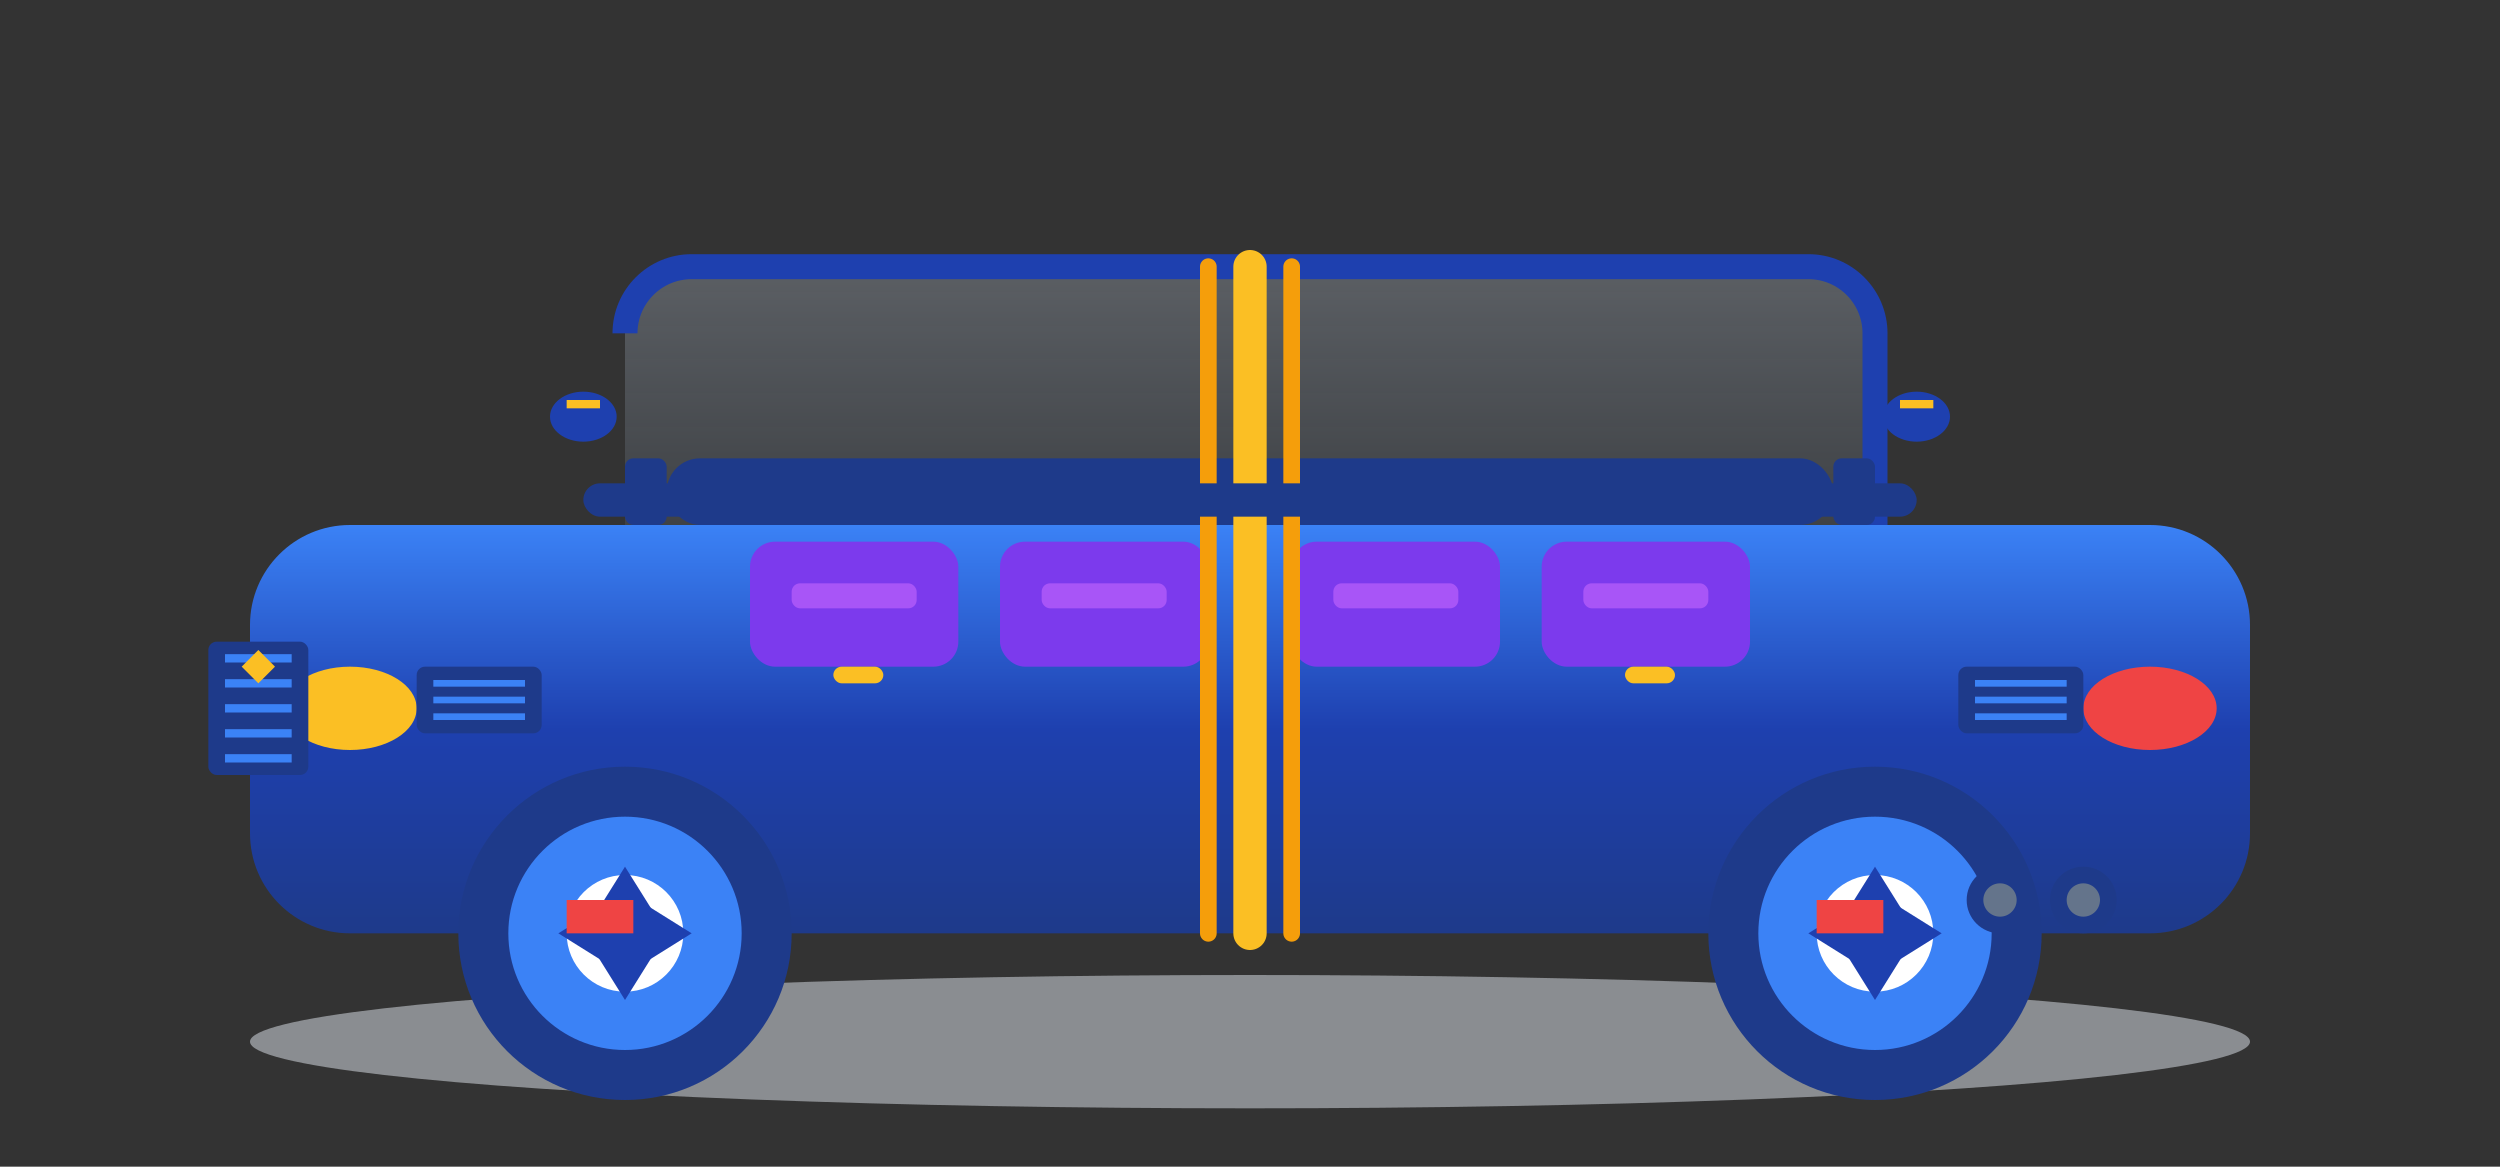 <svg width="300" height="140" viewBox="0 0 300 140" fill="none" xmlns="http://www.w3.org/2000/svg">
  <rect x="0" y="0" width="300" height="140" fill="#333333" stroke="none"/>
  <!-- Car shadow -->
  <ellipse cx="150" cy="125" rx="120" ry="8" fill="#E2E8F0" opacity="0.5"/>
  
  <!-- Main body -->
  <path d="M30 75C30 68.373 35.373 63 42 63H258C264.627 63 270 68.373 270 75V100C270 106.627 264.627 112 258 112H42C35.373 112 30 106.627 30 100V75Z" fill="url(#convertibleGradient)"/>
  
  <!-- Convertible windshield -->
  <path d="M75 40C75 35.582 78.582 32 83 32H217C221.418 32 225 35.582 225 40V63H75V40Z" fill="url(#windshieldGradient)" opacity="0.3"/>
  
  <!-- Windshield frame -->
  <path d="M75 40C75 35.582 78.582 32 83 32H217C221.418 32 225 35.582 225 40V63" stroke="#1E40AF" stroke-width="3" fill="none"/>
  
  <!-- Dashboard -->
  <rect x="80" y="55" width="140" height="8" rx="4" fill="#1E3A8A"/>
  
  <!-- Seats -->
  <rect x="90" y="65" width="25" height="15" rx="3" fill="#7C3AED"/>
  <rect x="120" y="65" width="25" height="15" rx="3" fill="#7C3AED"/>
  <rect x="155" y="65" width="25" height="15" rx="3" fill="#7C3AED"/>
  <rect x="185" y="65" width="25" height="15" rx="3" fill="#7C3AED"/>
  
  <!-- Seat details -->
  <rect x="95" y="70" width="15" height="3" rx="1" fill="#A855F7"/>
  <rect x="125" y="70" width="15" height="3" rx="1" fill="#A855F7"/>
  <rect x="160" y="70" width="15" height="3" rx="1" fill="#A855F7"/>
  <rect x="190" y="70" width="15" height="3" rx="1" fill="#A855F7"/>
  
  <!-- Front and rear lights -->
  <ellipse cx="42" cy="85" rx="8" ry="5" fill="#FBBF24"/>
  <ellipse cx="258" cy="85" rx="8" ry="5" fill="#EF4444"/>
  
  <!-- Wheels -->
  <circle cx="75" cy="112" r="20" fill="#1E3A8A"/>
  <circle cx="225" cy="112" r="20" fill="#1E3A8A"/>
  
  <!-- Wheel rims (sport style) -->
  <circle cx="75" cy="112" r="14" fill="#3B82F6"/>
  <circle cx="225" cy="112" r="14" fill="#3B82F6"/>
  
  <!-- Sport wheel centers -->
  <circle cx="75" cy="112" r="7" fill="#FFFFFF"/>
  <circle cx="225" cy="112" r="7" fill="#FFFFFF"/>
  
  <!-- Sport wheel spokes -->
  <g transform="translate(75,112)">
    <polygon points="-5,0 0,-8 5,0 0,8" fill="#1E40AF"/>
    <polygon points="0,-5 8,0 0,5 -8,0" fill="#1E40AF"/>
  </g>
  
  <g transform="translate(225,112)">
    <polygon points="-5,0 0,-8 5,0 0,8" fill="#1E40AF"/>
    <polygon points="0,-5 8,0 0,5 -8,0" fill="#1E40AF"/>
  </g>
  
  <!-- Grille (sport style) -->
  <rect x="25" y="77" width="12" height="16" rx="1" fill="#1E3A8A"/>
  <g transform="translate(25,77)">
    <path d="M2 2 L10 2 M2 5 L10 5 M2 8 L10 8 M2 11 L10 11 M2 14 L10 14" stroke="#3B82F6" stroke-width="1"/>
    <polygon points="6,1 8,3 6,5 4,3" fill="#FBBF24"/>
  </g>
  
  <!-- Side air vents -->
  <g transform="translate(50,80)">
    <rect width="15" height="8" rx="1" fill="#1E3A8A"/>
    <line x1="2" y1="2" x2="13" y2="2" stroke="#3B82F6" stroke-width="0.8"/>
    <line x1="2" y1="4" x2="13" y2="4" stroke="#3B82F6" stroke-width="0.8"/>
    <line x1="2" y1="6" x2="13" y2="6" stroke="#3B82F6" stroke-width="0.8"/>
  </g>
  
  <g transform="translate(235,80)">
    <rect width="15" height="8" rx="1" fill="#1E3A8A"/>
    <line x1="2" y1="2" x2="13" y2="2" stroke="#3B82F6" stroke-width="0.8"/>
    <line x1="2" y1="4" x2="13" y2="4" stroke="#3B82F6" stroke-width="0.8"/>
    <line x1="2" y1="6" x2="13" y2="6" stroke="#3B82F6" stroke-width="0.8"/>
  </g>
  
  <!-- Door handles (sport style) -->
  <rect x="100" y="80" width="6" height="2" rx="1" fill="#FBBF24"/>
  <rect x="195" y="80" width="6" height="2" rx="1" fill="#FBBF24"/>
  
  <!-- Side mirrors (sport style) -->
  <ellipse cx="70" cy="50" rx="4" ry="3" fill="#1E40AF"/>
  <ellipse cx="230" cy="50" rx="4" ry="3" fill="#1E40AF"/>
  <rect x="68" y="48" width="4" height="1" fill="#FBBF24"/>
  <rect x="228" y="48" width="4" height="1" fill="#FBBF24"/>
  
  <!-- Racing stripes -->
  <path d="M150 32 L150 112" stroke="#FBBF24" stroke-width="4" stroke-linecap="round"/>
  <path d="M145 32 L145 112" stroke="#F59E0B" stroke-width="2" stroke-linecap="round"/>
  <path d="M155 32 L155 112" stroke="#F59E0B" stroke-width="2" stroke-linecap="round"/>
  
  <!-- Spoiler -->
  <rect x="70" y="58" width="160" height="4" rx="2" fill="#1E3A8A"/>
  <rect x="75" y="55" width="5" height="8" rx="1" fill="#1E3A8A"/>
  <rect x="220" y="55" width="5" height="8" rx="1" fill="#1E3A8A"/>
  
  <!-- Exhaust pipes -->
  <circle cx="240" cy="108" r="4" fill="#1E3A8A"/>
  <circle cx="250" cy="108" r="4" fill="#1E3A8A"/>
  <circle cx="240" cy="108" r="2" fill="#64748B"/>
  <circle cx="250" cy="108" r="2" fill="#64748B"/>
  
  <!-- Performance brake calipers -->
  <rect x="68" y="108" width="8" height="4" fill="#EF4444"/>
  <rect x="218" y="108" width="8" height="4" fill="#EF4444"/>
  
  <!-- Definitions -->
  <defs>
    <linearGradient id="convertibleGradient" x1="0%" y1="0%" x2="0%" y2="100%">
      <stop offset="0%" style="stop-color:#3B82F6;stop-opacity:1" />
      <stop offset="50%" style="stop-color:#1E40AF;stop-opacity:1" />
      <stop offset="100%" style="stop-color:#1E3A8A;stop-opacity:1" />
    </linearGradient>
    
    <linearGradient id="windshieldGradient" x1="0%" y1="0%" x2="0%" y2="100%">
      <stop offset="0%" style="stop-color:#DBEAFE;stop-opacity:0.8" />
      <stop offset="100%" style="stop-color:#BFDBFE;stop-opacity:0.3" />
    </linearGradient>
  </defs>
</svg>
